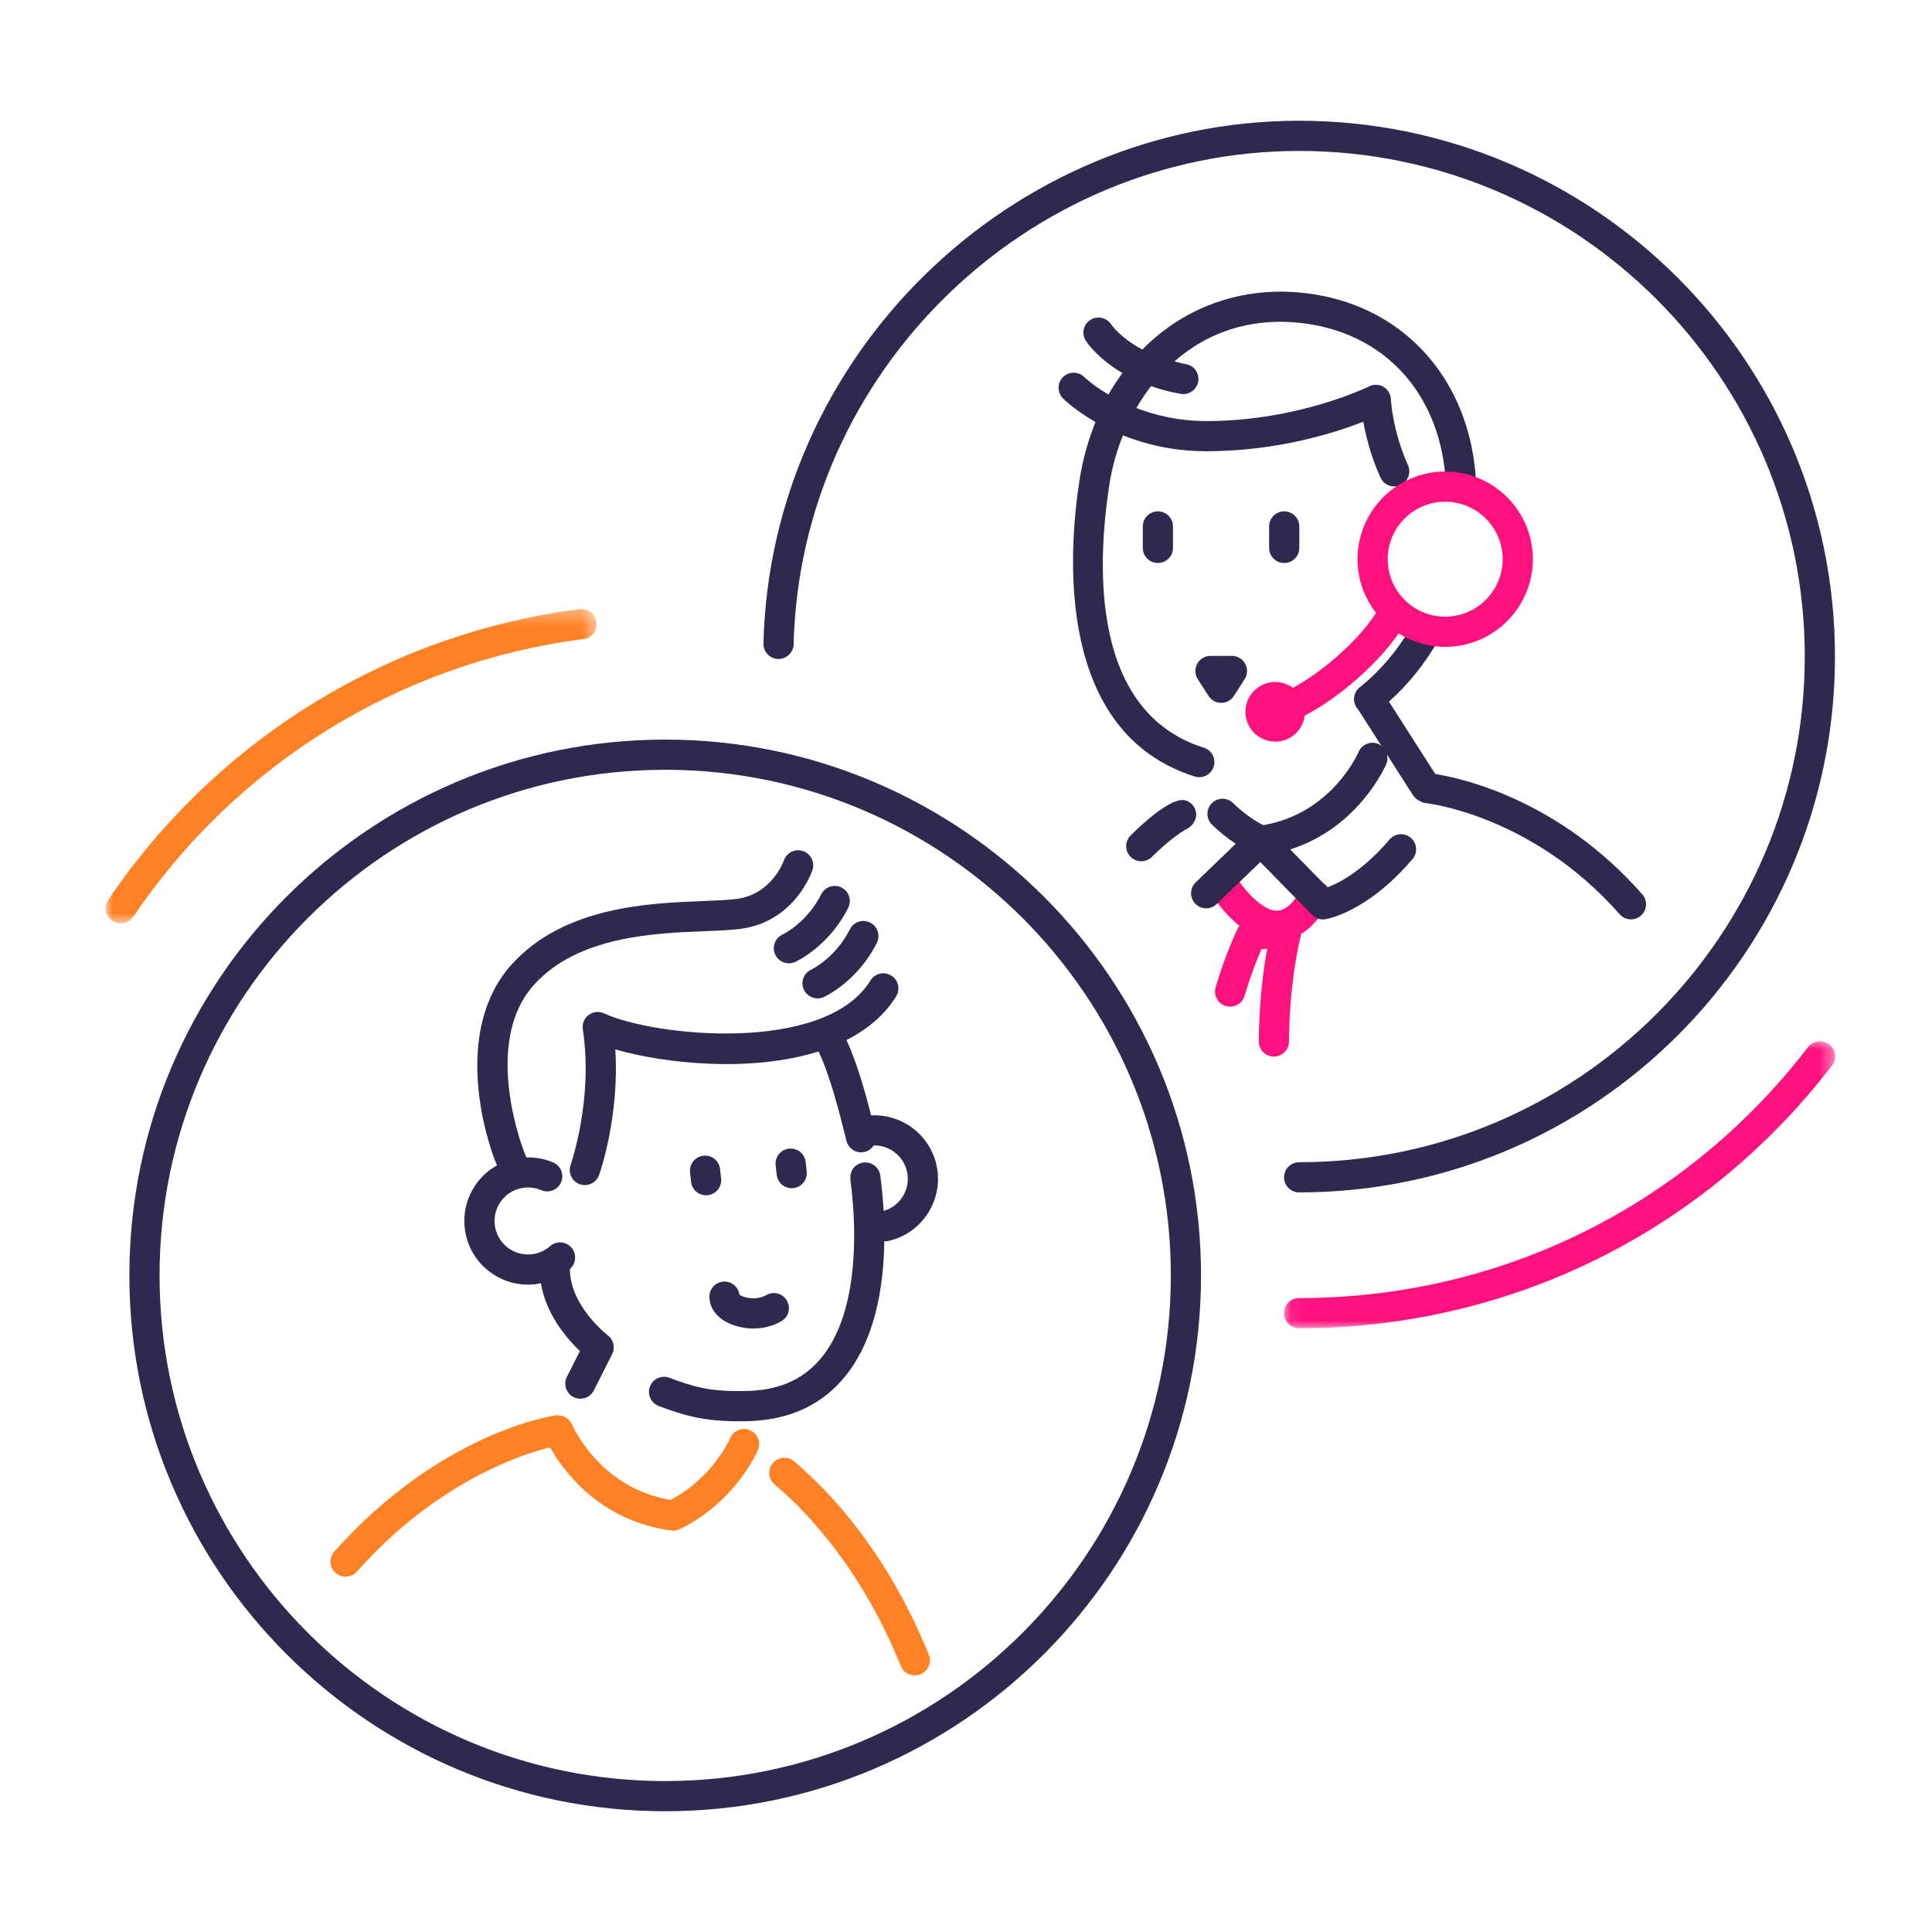 <svg xmlns="http://www.w3.org/2000/svg" xmlns:xlink="http://www.w3.org/1999/xlink" width="128" height="128" viewBox="0 0 128 128">
  <defs>
    <polygon id="rimaniamo-in-contatto-a" points="0 .35 32.531 .35 32.531 21.179 0 21.179"></polygon>
    <polygon id="rimaniamo-in-contatto-c" points=".07 .986 36.579 .986 36.579 20 .07 20"></polygon>
  </defs>
  <g fill="none" fill-rule="evenodd" transform="translate(7 8)">
    <path fill="#FF117E" d="M77.61,54.332 C75.265,54.332 73.491,51.605 73.295,51.291 C73.002,50.823 73.144,50.208 73.611,49.915 C74.078,49.622 74.695,49.762 74.989,50.229 C75.43,50.928 76.668,52.392 77.641,52.332 C78.318,52.311 78.889,51.522 79.25,50.864 C79.514,50.38 80.122,50.203 80.607,50.468 C81.091,50.733 81.269,51.341 81.004,51.825 C80.114,53.45 79.002,54.293 77.698,54.331 C77.669,54.332 77.639,54.332 77.61,54.332"></path>
    <path fill="#FF117E" d="M77.397,62 L77.386,62 C76.835,61.995 76.391,61.542 76.397,60.99 C76.422,58.282 76.715,56.151 76.954,54.847 L76.572,54.895 C76.317,55.475 75.879,56.556 75.457,57.978 C75.299,58.507 74.745,58.809 74.213,58.651 C73.683,58.493 73.382,57.936 73.54,57.407 C74.24,55.055 74.969,53.586 75.001,53.524 C75.15,53.226 75.439,53.021 75.77,52.979 L78.106,52.687 C78.438,52.644 78.766,52.773 78.986,53.025 C79.204,53.278 79.282,53.623 79.194,53.945 C79.186,53.972 78.438,56.755 78.397,61.01 C78.391,61.559 77.945,62 77.397,62"></path>
    <path fill="#2E294E" d="M72.25 45.906C72.22 45.517 71.966 45.181 71.6 45.046 71.365 44.959 71.061 45.017 70.723 45.163L70.712 45.145 70.722 45.164C70.719 45.165 70.717 45.166 70.714 45.167L70.704 45.15C70.662 45.173 70.623 45.198 70.586 45.227 69.636 45.694 68.479 46.782 67.906 47.353 67.516 47.743 67.516 48.377 67.905 48.767 68.101 48.963 68.357 49.061 68.613 49.061 68.869 49.061 69.125 48.963 69.32 48.768 70.42 47.67 71.272 47.122 71.558 46.953 71.599 46.937 71.641 46.918 71.681 46.895 72.021 46.704 72.28 46.295 72.25 45.906M101.806 51.252C96.269 44.95 89.792 43.547 88.089 43.278L85.025 38.486C86.28 37.355 87.376 36.01 88.276 34.447 88.551 33.968 88.386 33.356 87.907 33.081 87.428 32.806 86.817 32.971 86.541 33.45 85.605 35.08 84.441 36.455 83.083 37.535 82.652 37.88 82.58 38.508 82.924 38.941 82.933 38.952 82.947 38.956 82.956 38.965L84.535 41.434C84.467 41.38 84.404 41.322 84.32 41.288 83.812 41.075 83.225 41.312 83.01 41.822 82.993 41.864 81.244 45.903 76.688 46.669 75.966 46.285 75.297 45.794 74.694 45.205 74.3 44.819 73.667 44.827 73.28 45.221 72.894 45.617 72.902 46.249 73.297 46.636 73.785 47.112 74.316 47.532 74.872 47.903L72.218 50.459C71.82 50.84 71.808 51.474 72.191 51.871 72.576 52.272 73.209 52.282 73.605 51.898L76.498 49.112 79.931 52.614C80.12 52.807 80.378 52.914 80.645 52.914 80.694 52.914 80.743 52.911 80.791 52.904 80.903 52.888 83.566 52.458 86.582 48.916 86.941 48.495 86.891 47.864 86.47 47.507 86.049 47.15 85.418 47.197 85.061 47.62 83.264 49.728 81.682 50.516 80.943 50.791L78.482 48.279C83.014 46.831 84.773 42.789 84.854 42.597 84.939 42.395 84.935 42.184 84.888 41.986L86.62 44.694C86.728 44.861 86.879 44.981 87.048 45.059 87.173 45.136 87.312 45.194 87.469 45.209 87.538 45.217 94.519 45.986 100.304 52.572 100.501 52.797 100.778 52.911 101.055 52.911 101.289 52.911 101.525 52.83 101.715 52.663 102.13 52.298 102.171 51.666 101.806 51.252M72.156 43.445C72.257 43.477 72.357 43.492 72.457 43.492 72.882 43.492 73.276 43.219 73.411 42.792 73.577 42.265 73.284 41.704 72.758 41.538 65.309 39.189 65.643 29.587 66.505 24.072 66.677 22.966 66.98 21.879 67.397 20.843 68.872 21.433 70.731 21.896 72.942 21.896 77.611 21.896 81.431 20.68 83.323 19.94 83.489 20.887 83.816 22.218 84.46 23.64 84.627 24.01 84.991 24.229 85.372 24.229 85.51 24.228 85.649 24.2 85.783 24.139 86.286 23.912 86.51 23.32 86.282 22.816 85.245 20.524 85.153 18.477 85.152 18.459 85.14 18.118 84.957 17.808 84.664 17.634 84.371 17.46 84.009 17.448 83.706 17.599 83.66 17.622 79.042 19.896 72.942 19.896 71.1 19.896 69.539 19.517 68.289 19.033 68.583 18.528 68.904 18.041 69.261 17.583 69.849 17.789 70.499 17.967 71.228 18.095 71.286 18.105 71.344 18.11 71.401 18.11 71.878 18.11 72.301 17.768 72.385 17.282 72.48 16.738 72.116 16.22 71.572 16.125 71.294 16.077 71.053 16.008 70.802 15.945 73.052 13.978 76.078 12.902 79.738 13.472 85.017 14.298 88.487 18.334 88.792 24.006 88.822 24.557 89.299 24.973 89.844 24.95 90.396 24.921 90.819 24.449 90.79 23.898 90.436 17.329 86.219 12.462 80.047 11.497 75.604 10.8 71.563 12.234 68.683 15.157 67.265 14.405 66.659 13.555 66.616 13.492 66.316 13.032 65.701 12.9 65.24 13.195 64.774 13.492 64.638 14.111 64.935 14.576 64.98 14.647 65.696 15.732 67.365 16.715 67.035 17.168 66.719 17.638 66.437 18.14 65.409 17.532 64.851 16.996 64.839 16.984 64.449 16.595 63.817 16.596 63.427 16.986 63.037 17.377 63.037 18.009 63.427 18.4 63.492 18.465 64.237 19.19 65.579 19.963 65.105 21.139 64.741 22.404 64.528 23.764 63.755 28.714 62.95 40.542 72.156 43.445"></path>
    <path fill="#2E294E" d="M68.713 26.878L68.713 28.3C68.713 28.852 69.16 29.3 69.713 29.3 70.266 29.3 70.713 28.852 70.713 28.3L70.713 26.878C70.713 26.326 70.266 25.878 69.713 25.878 69.16 25.878 68.713 26.326 68.713 26.878M77.083 26.878L77.083 28.3C77.083 28.852 77.53 29.3 78.083 29.3 78.636 29.3 79.083 28.852 79.083 28.3L79.083 26.878C79.083 26.326 78.636 25.878 78.083 25.878 77.53 25.878 77.083 26.326 77.083 26.878M74.619 35.454L73.197 35.454C72.832 35.454 72.495 35.653 72.32 35.974 72.144 36.294 72.158 36.685 72.354 36.993L73.065 38.104C73.249 38.392 73.567 38.566 73.908 38.566 74.249 38.566 74.567 38.392 74.751 38.104L75.462 36.993C75.658 36.685 75.672 36.294 75.496 35.974 75.321 35.653 74.984 35.454 74.619 35.454"></path>
    <path fill="#FF117E" d="M88.747,32.856 C86.647,32.856 84.939,31.148 84.939,29.048 C84.939,26.948 86.647,25.24 88.747,25.24 C90.847,25.24 92.556,26.948 92.556,29.048 C92.556,31.148 90.847,32.856 88.747,32.856 M88.747,23.24 C85.545,23.24 82.939,25.845 82.939,29.048 C82.939,30.388 83.4,31.621 84.166,32.605 C83.145,34.239 80.825,36.402 78.656,37.569 C78.329,37.328 77.928,37.181 77.49,37.181 C76.399,37.181 75.513,38.068 75.513,39.159 C75.513,40.249 76.399,41.136 77.49,41.136 C78.495,41.136 79.317,40.381 79.443,39.411 C81.867,38.145 84.358,35.864 85.664,33.961 C86.559,34.524 87.614,34.856 88.747,34.856 C91.95,34.856 94.556,32.251 94.556,29.048 C94.556,25.845 91.95,23.24 88.747,23.24"></path>
    <path fill="#2E294E" d="M55.031,69.133 C54.556,67.124 52.712,65.797 50.717,65.897 C50.323,64.358 49.767,62.376 49.081,60.905 C50.434,60.216 51.589,59.281 52.373,58.009 C52.662,57.539 52.516,56.923 52.046,56.633 C51.575,56.341 50.96,56.489 50.67,56.96 C47.644,61.866 36.279,60.656 33.024,59.139 C32.69,58.983 32.298,59.025 32.001,59.245 C31.706,59.466 31.556,59.833 31.613,60.197 C32.322,64.805 30.82,69.139 30.805,69.183 C30.622,69.703 30.894,70.274 31.415,70.459 C31.525,70.498 31.637,70.516 31.748,70.516 C32.16,70.516 32.545,70.26 32.69,69.851 C32.752,69.677 34.048,65.962 33.765,61.525 C37.04,62.474 42.777,63.07 47.229,61.661 C48.005,63.277 48.638,65.813 49.018,67.341 L49.081,67.59 C49.194,68.044 49.601,68.347 50.05,68.347 C50.13,68.347 50.212,68.338 50.293,68.318 C50.55,68.254 50.753,68.092 50.885,67.886 C51.909,67.869 52.841,68.559 53.084,69.592 C53.22,70.169 53.124,70.764 52.812,71.269 C52.521,71.74 52.071,72.072 51.543,72.225 C51.491,71.333 51.407,70.546 51.327,69.943 C51.321,69.857 51.303,69.77 51.273,69.684 C51.091,69.163 50.522,68.889 49.999,69.071 C49.766,69.153 49.24,69.433 49.354,70.278 C49.613,72.205 50.231,78.751 47.29,82.107 C46.076,83.493 44.419,84.165 42.208,84.16 C39.944,84.197 38.866,83.848 37.346,83.279 C36.828,83.088 36.252,83.348 36.059,83.865 C35.866,84.383 36.129,84.959 36.645,85.153 C38.21,85.738 39.519,86.157 41.88,86.162 C41.99,86.162 42.103,86.162 42.218,86.16 C44.987,86.166 47.199,85.246 48.794,83.425 C50.966,80.947 51.548,77.285 51.589,74.222 C51.614,74.224 51.637,74.235 51.664,74.235 C51.74,74.235 51.817,74.227 51.894,74.208 C52.992,73.949 53.922,73.279 54.514,72.32 C55.106,71.361 55.29,70.229 55.031,69.133"></path>
    <path fill="#2E294E" d="M39.603 68.57C39.054 68.63 38.658 69.124 38.718 69.673L38.786 70.299C38.842 70.811 39.276 71.19 39.779 71.19 39.816 71.19 39.852 71.188 39.889 71.184 40.438 71.124 40.834 70.631 40.775 70.082L40.706 69.456C40.645 68.906 40.157 68.51 39.603 68.57M45.451 70.721C45.487 70.721 45.524 70.719 45.562 70.715 46.111 70.654 46.507 70.16 46.446 69.611L46.377 68.985C46.316 68.437 45.833 68.048 45.272 68.101 44.723 68.162 44.328 68.657 44.389 69.206L44.458 69.831C44.514 70.343 44.948 70.721 45.451 70.721M43.766 77.803C43.097 78.192 42.222 77.962 41.991 77.777 41.926 77.287 41.507 76.908 40.999 76.908 40.447 76.908 39.999 77.356 39.999 77.908 39.999 78.564 40.387 79.164 41.064 79.554 41.539 79.828 42.204 80.016 42.915 80.016 43.528 80.016 44.175 79.877 44.768 79.533 45.246 79.257 45.41 78.645 45.132 78.167 44.856 77.689 44.243 77.526 43.766 77.803M44.852 53.914C44.352 54.143 44.13 54.732 44.355 55.234 44.523 55.604 44.886 55.824 45.269 55.824 45.406 55.824 45.544 55.795 45.678 55.736 45.769 55.695 47.914 54.706 49.197 52.142 49.444 51.647 49.245 51.047 48.749 50.8 48.255 50.553 47.656 50.753 47.408 51.247 46.462 53.141 44.883 53.899 44.852 53.914M46.75 56.237C46.249 56.466 46.027 57.055 46.253 57.557 46.42 57.927 46.784 58.147 47.166 58.147 47.303 58.147 47.442 58.118 47.575 58.059 47.666 58.018 49.812 57.029 51.094 54.465 51.341 53.97 51.141 53.37 50.646 53.123 50.151 52.876 49.551 53.076 49.305 53.57 48.36 55.459 46.788 56.218 46.75 56.237"></path>
    <path fill="#2E294E" d="M30.757,76.072 L30.757,76.07 C30.759,76.067 30.762,76.066 30.765,76.063 C31.18,75.699 31.221,75.067 30.856,74.652 C30.491,74.237 29.859,74.197 29.445,74.561 C29.102,74.862 28.68,75.048 28.224,75.097 C27.64,75.166 27.057,74.994 26.594,74.623 C26.132,74.252 25.842,73.723 25.778,73.134 C25.713,72.545 25.881,71.966 26.252,71.504 C26.623,71.041 27.152,70.751 27.741,70.687 C28.126,70.645 28.51,70.703 28.859,70.853 C29.361,71.07 29.953,70.839 30.173,70.332 C30.392,69.824 30.158,69.236 29.652,69.017 C29.09,68.774 28.481,68.666 27.87,68.683 C27.845,68.614 27.83,68.543 27.787,68.478 C27.753,68.409 24.824,61.137 28.408,57.211 C31.319,54.024 36.355,53.825 39.688,53.693 C40.592,53.657 41.374,53.626 42.02,53.545 C45.638,53.093 46.78,49.786 46.827,49.645 C47.002,49.124 46.721,48.563 46.2,48.385 C45.68,48.209 45.113,48.488 44.933,49.007 C44.901,49.099 44.12,51.267 41.772,51.561 C41.21,51.631 40.468,51.66 39.609,51.695 C35.944,51.84 30.404,52.059 26.932,55.862 C22.911,60.265 25.211,67.577 25.929,69.208 C25.459,69.469 25.038,69.82 24.692,70.252 C23.986,71.131 23.666,72.232 23.789,73.352 C23.912,74.472 24.463,75.477 25.343,76.182 C26.099,76.789 27.019,77.111 27.974,77.111 C28.129,77.111 28.285,77.103 28.442,77.086 C28.575,77.071 28.704,77.039 28.835,77.012 C29.177,79.104 30.577,80.711 31.42,81.51 L30.559,83.219 C30.31,83.712 30.508,84.314 31.001,84.562 C31.146,84.635 31.299,84.669 31.45,84.669 C31.817,84.669 32.168,84.468 32.344,84.119 L33.556,81.716 C33.775,81.282 33.651,80.755 33.262,80.464 C33.236,80.446 30.757,78.524 30.757,76.072"></path>
    <path fill="#FF8126" d="M53.609 103.001C53.214 103.001 52.84 102.766 52.683 102.376 50.146 96.144 46.735 92.394 44.32 90.346 43.899 89.987 43.847 89.356 44.205 88.936 44.562 88.516 45.192 88.463 45.615 88.82 48.2 91.013 51.845 95.016 54.535 101.624 54.744 102.135 54.498 102.718 53.986 102.927 53.863 102.977 53.735 103.001 53.609 103.001M42.683 86.752C42.175 86.537 41.587 86.775 41.372 87.285 41.362 87.312 40.253 89.877 37.436 91.373 32.761 90.595 30.974 86.541 30.9 86.368 30.89 86.345 30.87 86.331 30.859 86.308 30.828 86.248 30.789 86.197 30.747 86.145 30.706 86.093 30.667 86.043 30.618 86.001 30.572 85.963 30.523 85.936 30.472 85.906 30.412 85.871 30.353 85.838 30.287 85.816 30.232 85.798 30.175 85.792 30.118 85.783 30.047 85.773 29.98 85.765 29.909 85.77 29.884 85.772 29.862 85.762 29.837 85.766 29.526 85.81 22.137 86.94 15.151 94.796 14.784 95.209 14.821 95.841 15.233 96.208 15.424 96.377 15.662 96.46 15.898 96.46 16.173 96.46 16.448 96.347 16.645 96.125 21.936 90.176 27.534 88.362 29.439 87.892 30.301 89.413 32.712 92.769 37.472 93.4 37.516 93.406 37.56 93.409 37.604 93.409 37.755 93.409 37.905 93.375 38.041 93.308 41.727 91.513 43.157 88.202 43.216 88.062 43.43 87.553 43.192 86.966 42.683 86.752"></path>
    <path fill="#2E294E" d="M37.071,43 C18.599,43 3.571,58.028 3.571,76.5 C3.571,94.972 18.599,110 37.071,110 C55.543,110 70.571,94.972 70.571,76.5 C70.571,58.028 55.543,43 37.071,43 M37.071,112 C17.496,112 1.571,96.075 1.571,76.5 C1.571,56.925 17.496,41 37.071,41 C56.646,41 72.571,56.925 72.571,76.5 C72.571,96.075 56.646,112 37.071,112"></path>
    <g transform="translate(0 32)">
      <mask id="rimaniamo-in-contatto-b" fill="#fff">
        <use xlink:href="#rimaniamo-in-contatto-a"></use>
      </mask>
      <path fill="#FF8126" d="M0.999,21.179 C0.807,21.179 0.611,21.123 0.44,21.008 C-0.018,20.699 -0.138,20.077 0.172,19.619 C7.354,8.989 18.738,1.968 31.405,0.358 C31.962,0.288 32.453,0.676 32.523,1.224 C32.593,1.772 32.205,2.272 31.657,2.342 C19.561,3.879 8.689,10.585 1.828,20.739 C1.636,21.025 1.32,21.179 0.999,21.179" mask="url(#rimaniamo-in-contatto-b)"></path>
    </g>
    <path fill="#2E294E" d="M79.071,71 C78.518,71 78.071,70.552 78.071,70 C78.071,69.448 78.518,69 79.071,69 C97.543,69 112.571,53.972 112.571,35.5 C112.571,17.028 97.543,2 79.071,2 C61.035,2 46.011,16.662 45.581,34.684 C45.567,35.236 45.089,35.67 44.557,35.66 C44.005,35.646 43.568,35.188 43.581,34.636 C44.038,15.538 59.959,0 79.071,0 C98.646,0 114.571,15.925 114.571,35.5 C114.571,55.075 98.646,71 79.071,71"></path>
    <g transform="translate(78 60)">
      <mask id="rimaniamo-in-contatto-d" fill="#fff">
        <use xlink:href="#rimaniamo-in-contatto-c"></use>
      </mask>
      <path fill="#FF117E" d="M1.07,20 C0.517,20 0.07,19.552 0.07,19 C0.07,18.448 0.517,18 1.07,18 C14.377,18 26.666,11.941 34.786,1.377 C35.123,0.939 35.75,0.857 36.188,1.194 C36.626,1.531 36.709,2.158 36.372,2.596 C27.87,13.657 15.003,20 1.07,20" mask="url(#rimaniamo-in-contatto-d)"></path>
    </g>
  </g>
</svg>